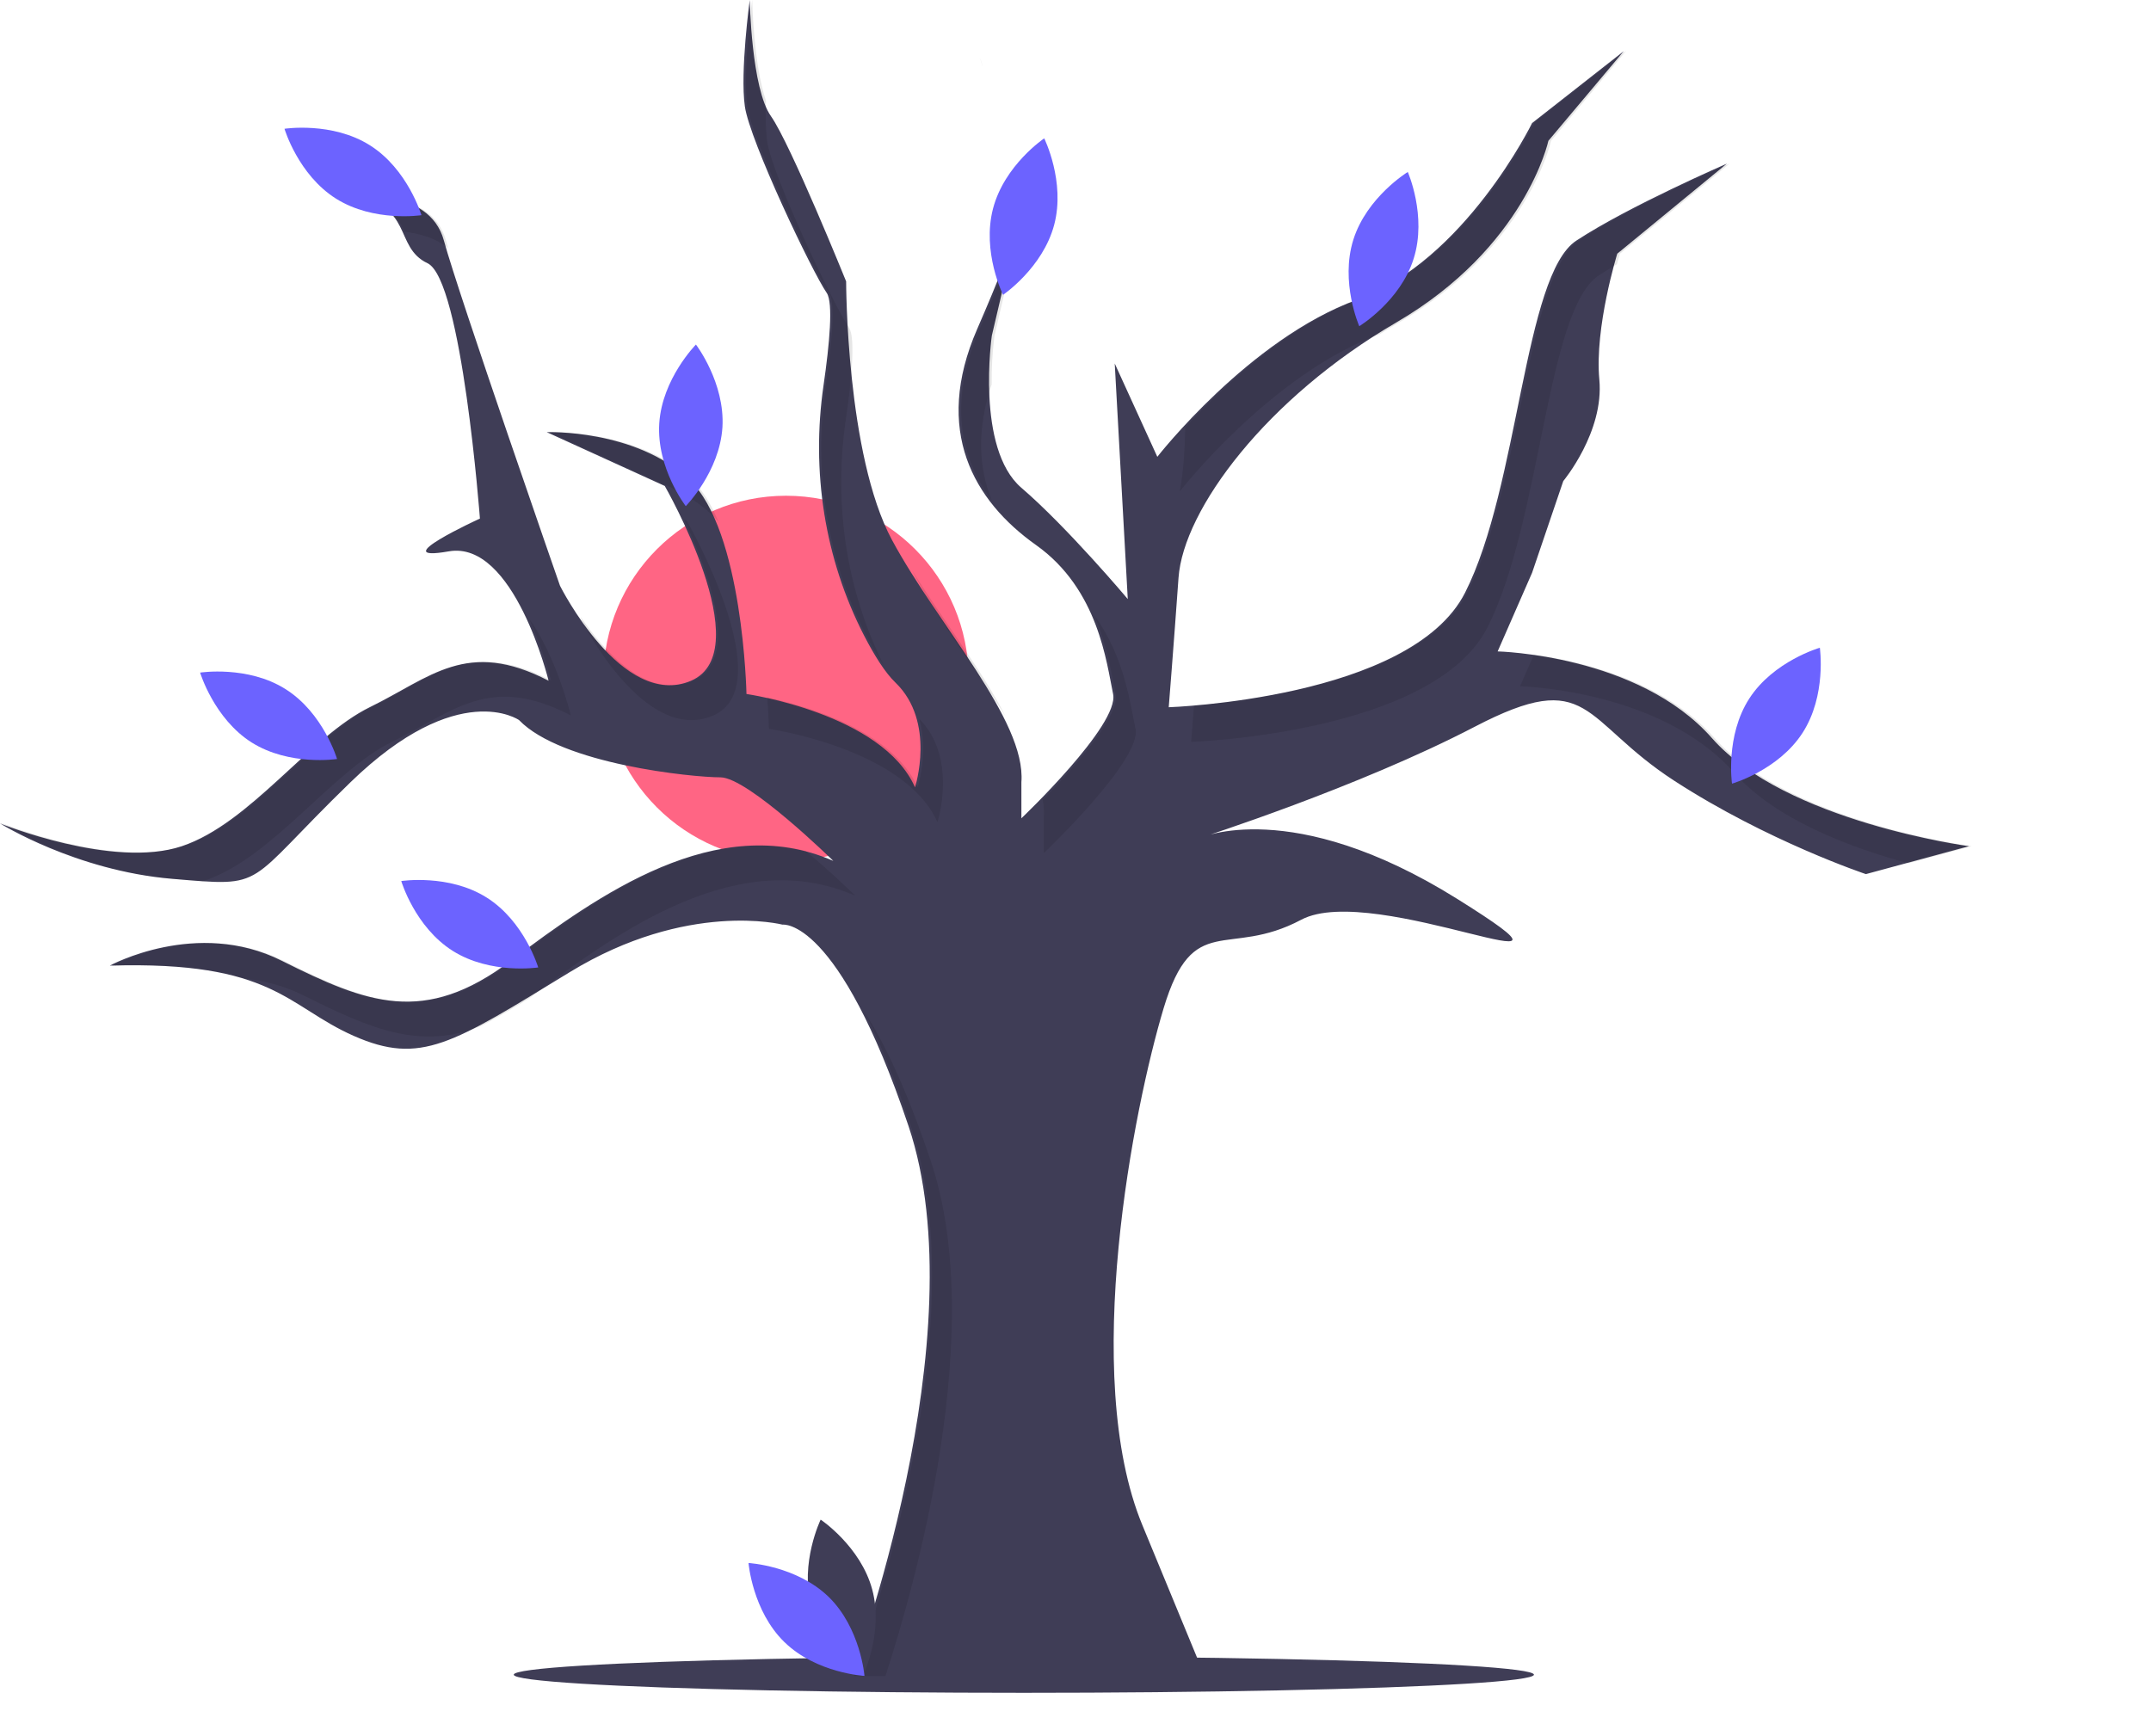 <?xml version="1.0" encoding="utf-8"?>
<!-- Generator: Adobe Illustrator 19.0.0, SVG Export Plug-In . SVG Version: 6.00 Build 0)  -->
<svg version="1.1" id="Ebene_1" xmlns="http://www.w3.org/2000/svg" xmlns:xlink="http://www.w3.org/1999/xlink" x="0px" y="0px"
	 viewBox="222 -30.1 1055.5 852.1" style="enable-background:new 222 -30.1 1055.5 852.1;" xml:space="preserve">
<style type="text/css">
	.st0{fill:#3F3D56;}
	.st1{fill:#FF6584;}
	.st2{opacity:0.1;enable-background:new    ;}
	.st3{fill:#6C63FF;}
</style>
<title>Waiting _for_you</title>
<ellipse class="st0" cx="724.4" cy="791.8" rx="250.3" ry="8.9"/>
<circle class="st1" cx="607.7" cy="302.8" r="89.6"/>
<path class="st0" d="M639.7,792.4c0,0,62.7-167.1,28.1-269.9s-61.8-98.8-61.8-98.8s-46.6-12-104.4,23.3s-73.1,45.8-106,31.3
	s-39.4-36.9-119.7-34.5c0,0,42.6-23.3,84.3-2.4c41.8,20.9,69.9,32.1,112.5,0s101.2-73.9,158.2-49c0,0-41.8-41-55.4-41
	s-77.9-6.4-98.8-28.1c0,0-29.7-20.9-82.7,30.5s-40.2,51.4-87.6,47.4S222,374,222,374s55.4,22.5,89.2,11.2s62.7-53.8,92.4-68.3
	c29.7-14.5,47.4-33.7,87.6-12.9c0,0-16.9-69.1-49-63.5s15.3-16.1,15.3-16.1s-8.8-117.3-25.7-125.3s-6.4-28.9-37.8-32.9
	c0,0,38.6-4.8,45.8,21.7s57,169.5,57,169.5s30.5,61,64.3,46.6c33.7-14.5-12.9-95.6-12.9-95.6L490.3,182c0,0,43.4-1.6,69.9,23.3
	c26.5,24.9,28.1,105.2,28.1,105.2s66.7,9.6,82.7,45.8c0,0,10.4-32.1-9.6-51.4c-5-4.8-10.3-13.2-15.4-23.1
	c-19.4-37.7-26-80.7-19.9-122.7c3-20.6,4.8-40.6,1.6-45.4c-7.2-10.4-37.8-74.7-40.2-91.6s2.4-52.2,2.4-52.2s0.8,43.4,10.4,57
	s36.9,81.1,36.9,81.1s0,85.1,22.5,126.9c22.5,41.8,65.9,88.4,63.5,118.9v17.7c0,0,48.2-45.8,45-61s-7.2-51.4-37.8-73.1
	s-50.6-56.2-28.9-106s21.7-58.6,21.7-58.6l-14.5,61.8c0,0-8,55.4,14.5,74.7s52.2,54.6,52.2,54.6L769,148.3l20.9,45.8
	c0,0,45-57.8,98-77.1s85.9-86.7,85.9-86.7l45-35.3L981.8,39c0,0-11.2,52.2-74.7,89.2s-104.4,91.6-106.8,125.3s-4.8,63.5-4.8,63.5
	s118.9-4,145.4-56.2S969.8,104.9,995.5,88s73.9-37.8,73.9-37.8l-53.8,44.2c0,0-11.2,36.1-8.8,61.8s-17.7,49.8-17.7,49.8l-15.3,45
	l-16.9,38.6c0,0,69.1,1.6,105.2,42.6s126.1,53,126.1,53l-50.6,13.7c0,0-48.2-16.1-94-45.8c-45.8-29.7-41-56.2-98-26.5
	s-134.9,54.6-134.9,54.6s45-20.9,126.1,29.7s-40.2-8.8-76.3,10.4s-53-4.8-67.5,43.4s-41,179.9-10.4,253.8l30.5,73.9H639.7z"/>
<path class="st2" d="M942.1,260.7c-21.5,42.4-104,53-134.2,55.5c-0.8,10.9-1.4,17.8-1.4,17.8s118.9-4,145.4-56.2
	s28.9-155.8,54.6-172.7c2.7-1.8,5.7-3.6,8.9-5.5c0.9-3.2,1.5-5.2,1.5-5.2l53.8-44.2c0,0-48.2,20.9-73.9,37.8
	S968.6,208.5,942.1,260.7z"/>
<path class="st2" d="M803.6,179.6c-0.2,19.8-2.7,31.5-2.7,31.5s45-57.8,98-77.1c3.1-2,6.3-3.9,9.6-5.8C971.8,91.2,983.1,39,983.1,39
	L1020-5.2l-45,35.3c0,0-32.9,67.5-85.9,86.7C853,130.1,820.6,161.1,803.6,179.6z"/>
<path class="st2" d="M734.2,370.9v17.7c0,0,48.2-45.8,45-61c-2.5-11.7-5.4-35.6-20.3-55.8c6.7,15.3,8.8,30.3,10.5,38.8
	c2.3,10.9-21.8,37.6-35.7,51.8C734.2,365.1,734.4,368.1,734.2,370.9z"/>
<path class="st2" d="M669.5,249.7c0.4,0.8,0.8,1.6,1.2,2.4c12.3,22.9,30.9,47.2,44.8,69.5C704.3,299.5,684.7,274.2,669.5,249.7z"/>
<path class="st2" d="M708.7,215.5c-6.5-15.9-7.5-34.8-0.1-56.9c-0.1-8,0.4-16,1.4-24l12.6-54.1c-2.3,7.8-7.7,22.9-19.9,50.9
	C687.3,166.9,693.1,194.6,708.7,215.5z"/>
<path class="st2" d="M1063.4,332.2c-25.1-28.4-66-37.9-88.7-41l-6.8,15.5c0,0,69.1,1.6,105.2,42.6c20,22.7,56.6,36.5,85.3,44.3
	l31.1-8.4C1189.5,385.2,1099.5,373.2,1063.4,332.2z"/>
<path class="st2" d="M571.9,321.1c33.7-14.5-12.9-95.6-12.9-95.6l-1.3-0.6c11.6,24.5,28.5,68.8,4.4,79.1
	c-22.5,9.7-43.6-14.4-55.2-31.4c0.4,1.2,0.6,1.9,0.6,1.9S538.2,335.6,571.9,321.1z"/>
<path class="st2" d="M682,373.4c0,0,10.2-31.3-8.9-50.7c4.7,16.7-0.8,33.6-0.8,33.6c-12.4-28-55.1-40.1-73.8-44.1
	c0.7,9.3,0.8,15.4,0.8,15.4S665.9,337.2,682,373.4z"/>
<path class="st2" d="M722.6,80.5c1.8-6.1,1.8-7.7,1.8-7.7L722.6,80.5z"/>
<path class="st2" d="M321.6,402.4c0.2-0.1,0.3-0.1,0.5-0.2c33.7-11.2,62.7-53.8,92.4-68.3c29.7-14.5,47.4-33.7,87.6-12.9
	c0,0-7-28.8-20.6-47.7c4.5,9.9,8.2,20.1,10.9,30.6c-40.2-20.9-57.8-1.6-87.6,12.9c-29.7,14.5-58.6,57-92.4,68.3S223.2,374,223.2,374
	s36.9,23.3,84.3,27.3C313,401.7,317.6,402.1,321.6,402.4z"/>
<path class="st2" d="M656.5,792.4c14.7-45.1,50.1-169.9,22.2-252.8c-12-35.8-23.2-58.7-32.6-73.2c7.1,13.8,14.8,32,22.9,56.2
	c34.5,102.8-28.1,269.9-28.1,269.9H656.5z"/>
<path class="st2" d="M342.8,450.3c9.8,1,19.4,3.8,28.3,8.2c33,16.5,57.5,27,87.3,14.8c6.8-3.6,14.4-8,23.1-13.3c0.7-0.5,1.4-1,2-1.5
	c42.6-32.1,101.2-73.9,158.2-49c0,0-11.5-11.3-24.4-22c-52.3-12.8-104.6,24.6-143.5,54c-42.6,32.1-70.7,20.9-112.5,0
	s-84.3,2.4-84.3,2.4C308.1,442.9,328.1,445.7,342.8,450.3z"/>
<path class="st2" d="M424.4,91.5c0.9,1.5,2,3,3.3,4.2C426.7,94.2,425.6,92.7,424.4,91.5z"/>
<path class="st2" d="M571.1,222.3c1.2,1.2,2.4,2.4,3.5,3.8c-3.5-8.5-7.9-15.8-13.2-20.8c-26.5-24.9-69.9-23.3-69.9-23.3l54.4,24.9
	C555.2,210.4,563.8,215.6,571.1,222.3z"/>
<path class="st2" d="M628.8,113.7c3.3,4.7,1.4,24.8-1.6,45.4c-6.1,42,0.5,85,19.9,122.7c2.6,5.1,5.4,10,8.6,14.7
	c-18.5-37.2-24.7-79.2-18.7-120.4c3-20.6,4.8-40.6,1.6-45.4c-7.2-10.4-37.8-74.7-40.2-91.6c-0.7-6.5-0.9-13.1-0.5-19.7
	c-6.2-17.7-6.8-49.6-6.8-49.6s-4.8,35.3-2.4,52.2S621.6,103.3,628.8,113.7z"/>
<path class="st2" d="M704.2,2.7c-0.3-1.6-0.8-3.1-1.5-4.6C702.7-1.9,703.4-0.2,704.2,2.7z"/>
<path class="st2" d="M420.5,83.6c7.1,0.9,15.2,3,21.4,8.1c-0.4-1.4-0.8-2.6-1-3.6c-7.2-26.5-45.8-21.7-45.8-21.7
	C412.5,68.6,417,76,420.5,83.6z"/>
<path class="st0" d="M620.1,758.1c5.7,21.2,25.3,34.3,25.3,34.3s10.3-21.2,4.6-42.4c-5.7-21.2-25.3-34.3-25.3-34.3
	S614.4,737,620.1,758.1z"/>
<path class="st3" d="M628.6,753.6c15.7,15.3,17.6,38.8,17.6,38.8s-23.6-1.3-39.3-16.6c-15.7-15.3-17.6-38.8-17.6-38.8
	S612.8,738.3,628.6,753.6z"/>
<path class="st3" d="M576.5,179.6c-1.4,21.9-18,38.7-18,38.7s-14.4-18.7-13-40.6c1.4-21.9,18-38.7,18-38.7S577.8,157.7,576.5,179.6z
	"/>
<path class="st3" d="M403.5,41.2c18.6,11.7,25.3,34.3,25.3,34.3s-23.3,3.6-41.9-8.1s-25.3-34.3-25.3-34.3S385,29.5,403.5,41.2z"/>
<path class="st3" d="M362.1,308.1c18.6,11.7,25.3,34.3,25.3,34.3s-23.3,3.6-41.9-8.1C327,322.6,320.2,300,320.2,300
	S343.6,296.4,362.1,308.1z"/>
<path class="st3" d="M460.8,410.4c18.6,11.7,25.3,34.3,25.3,34.3s-23.3,3.6-41.9-8.1s-25.3-34.3-25.3-34.3S442.3,398.7,460.8,410.4z
	"/>
<path class="st3" d="M739.3,80.2c-5.6,21.2-25.1,34.4-25.1,34.4s-10.5-21.1-4.9-42.4s25.1-34.4,25.1-34.4S744.9,59,739.3,80.2z"/>
<path class="st3" d="M915.7,96.8C909.2,117.7,889,130,889,130s-9.5-21.6-2.9-42.5s26.7-33.2,26.7-33.2S922.3,75.8,915.7,96.8z"/>
<path class="st3" d="M1106.5,329.6c-11.9,18.4-34.6,24.9-34.6,24.9s-3.4-23.4,8.5-41.8c11.9-18.4,34.6-24.9,34.6-24.9
	S1118.4,311.2,1106.5,329.6z"/>
</svg>
